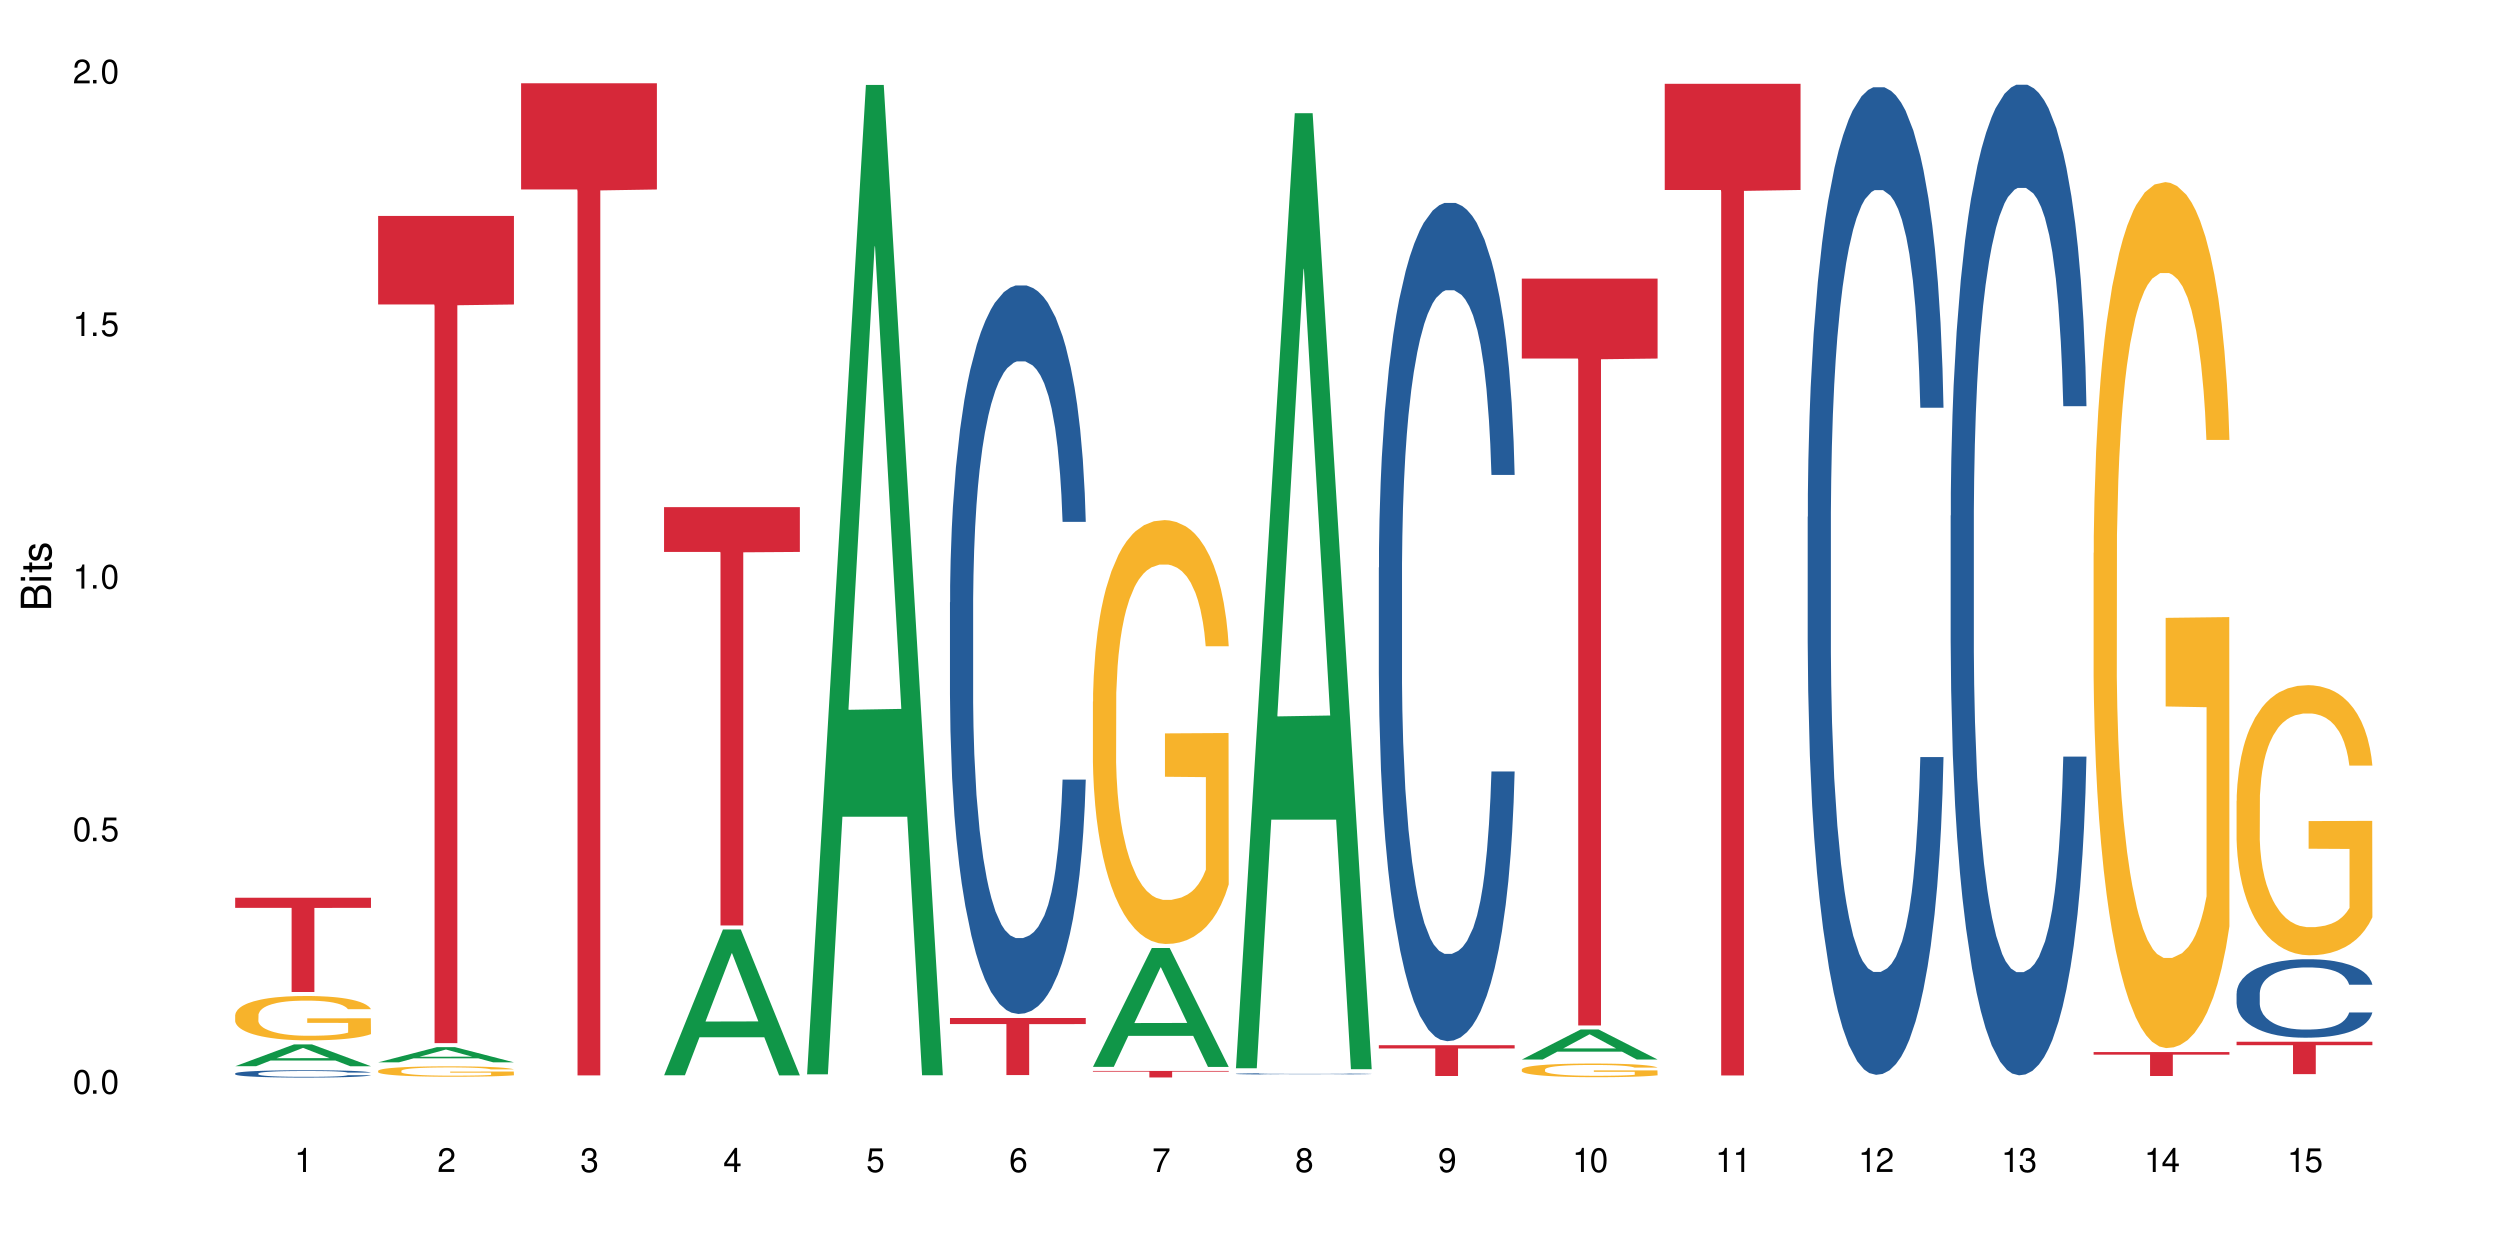 <?xml version="1.0" encoding="UTF-8"?>
<svg xmlns="http://www.w3.org/2000/svg" xmlns:xlink="http://www.w3.org/1999/xlink" width="720" height="360" viewBox="0 0 720 360">
<defs>
<g>
<g id="glyph-0-0">
</g>
<g id="glyph-0-1">
<path d="M 2.641 -6.938 C 2 -6.938 1.422 -6.656 1.078 -6.172 C 0.641 -5.562 0.406 -4.641 0.406 -3.359 C 0.406 -1.016 1.188 0.219 2.641 0.219 C 4.078 0.219 4.859 -1.016 4.859 -3.297 C 4.859 -4.641 4.656 -5.547 4.203 -6.172 C 3.844 -6.656 3.281 -6.938 2.641 -6.938 Z M 2.641 -6.188 C 3.547 -6.188 4 -5.25 4 -3.375 C 4 -1.406 3.562 -0.484 2.625 -0.484 C 1.734 -0.484 1.281 -1.438 1.281 -3.344 C 1.281 -5.25 1.734 -6.188 2.641 -6.188 Z M 2.641 -6.188 "/>
</g>
<g id="glyph-0-2">
<path d="M 1.828 -1 L 0.828 -1 L 0.828 0 L 1.828 0 Z M 1.828 -1 "/>
</g>
<g id="glyph-0-3">
<path d="M 4.562 -6.797 L 1.062 -6.797 L 0.547 -3.094 L 1.328 -3.094 C 1.719 -3.562 2.047 -3.734 2.578 -3.734 C 3.484 -3.734 4.062 -3.109 4.062 -2.094 C 4.062 -1.125 3.484 -0.531 2.578 -0.531 C 1.828 -0.531 1.375 -0.906 1.188 -1.672 L 0.328 -1.672 C 0.453 -1.109 0.547 -0.844 0.75 -0.594 C 1.125 -0.078 1.828 0.219 2.594 0.219 C 3.969 0.219 4.922 -0.781 4.922 -2.219 C 4.922 -3.562 4.031 -4.484 2.719 -4.484 C 2.25 -4.484 1.859 -4.359 1.469 -4.062 L 1.734 -5.969 L 4.562 -5.969 Z M 4.562 -6.797 "/>
</g>
<g id="glyph-0-4">
<path d="M 2.484 -4.938 L 2.484 0 L 3.328 0 L 3.328 -6.938 L 2.766 -6.938 C 2.469 -5.875 2.281 -5.734 0.984 -5.562 L 0.984 -4.938 Z M 2.484 -4.938 "/>
</g>
<g id="glyph-0-5">
<path d="M 4.859 -0.828 L 1.281 -0.828 C 1.359 -1.406 1.672 -1.781 2.5 -2.281 L 3.469 -2.828 C 4.406 -3.344 4.906 -4.062 4.906 -4.906 C 4.906 -5.484 4.672 -6.031 4.266 -6.406 C 3.859 -6.766 3.375 -6.938 2.719 -6.938 C 1.859 -6.938 1.219 -6.625 0.844 -6.031 C 0.609 -5.672 0.5 -5.234 0.484 -4.531 L 1.328 -4.531 C 1.359 -5.016 1.406 -5.281 1.531 -5.516 C 1.75 -5.938 2.188 -6.203 2.703 -6.203 C 3.469 -6.203 4.031 -5.641 4.031 -4.891 C 4.031 -4.344 3.719 -3.859 3.125 -3.516 L 2.234 -3 C 0.812 -2.172 0.406 -1.531 0.328 -0.016 L 4.859 -0.016 Z M 4.859 -0.828 "/>
</g>
<g id="glyph-0-6">
<path d="M 2.125 -3.188 L 2.578 -3.188 C 3.5 -3.188 3.984 -2.766 3.984 -1.922 C 3.984 -1.062 3.469 -0.531 2.594 -0.531 C 1.656 -0.531 1.203 -1 1.156 -2.016 L 0.312 -2.016 C 0.344 -1.453 0.438 -1.094 0.609 -0.781 C 0.953 -0.109 1.625 0.219 2.547 0.219 C 3.953 0.219 4.859 -0.625 4.859 -1.938 C 4.859 -2.828 4.516 -3.297 3.703 -3.594 C 4.344 -3.844 4.656 -4.328 4.656 -5.031 C 4.656 -6.219 3.875 -6.938 2.578 -6.938 C 1.203 -6.938 0.484 -6.172 0.453 -4.703 L 1.297 -4.703 C 1.312 -5.125 1.344 -5.359 1.453 -5.578 C 1.641 -5.969 2.062 -6.203 2.594 -6.203 C 3.344 -6.203 3.797 -5.75 3.797 -5 C 3.797 -4.516 3.609 -4.219 3.25 -4.047 C 3.016 -3.953 2.703 -3.922 2.125 -3.906 Z M 2.125 -3.188 "/>
</g>
<g id="glyph-0-7">
<path d="M 3.141 -1.672 L 3.141 0 L 3.984 0 L 3.984 -1.672 L 4.984 -1.672 L 4.984 -2.438 L 3.984 -2.438 L 3.984 -6.938 L 3.359 -6.938 L 0.266 -2.578 L 0.266 -1.672 Z M 3.141 -2.438 L 1 -2.438 L 3.141 -5.5 Z M 3.141 -2.438 "/>
</g>
<g id="glyph-0-8">
<path d="M 4.781 -5.125 C 4.609 -6.266 3.891 -6.938 2.844 -6.938 C 2.094 -6.938 1.422 -6.578 1.031 -5.953 C 0.594 -5.266 0.406 -4.422 0.406 -3.172 C 0.406 -2 0.578 -1.25 0.984 -0.641 C 1.359 -0.078 1.953 0.219 2.703 0.219 C 3.984 0.219 4.922 -0.75 4.922 -2.094 C 4.922 -3.375 4.062 -4.281 2.844 -4.281 C 2.172 -4.281 1.641 -4.031 1.281 -3.516 C 1.281 -5.234 1.828 -6.188 2.797 -6.188 C 3.391 -6.188 3.797 -5.797 3.938 -5.125 Z M 2.734 -3.531 C 3.547 -3.531 4.062 -2.953 4.062 -2.031 C 4.062 -1.156 3.484 -0.531 2.703 -0.531 C 1.922 -0.531 1.328 -1.188 1.328 -2.078 C 1.328 -2.938 1.906 -3.531 2.734 -3.531 Z M 2.734 -3.531 "/>
</g>
<g id="glyph-0-9">
<path d="M 4.984 -6.797 L 0.438 -6.797 L 0.438 -5.969 L 4.109 -5.969 C 2.5 -3.656 1.828 -2.234 1.328 0 L 2.219 0 C 2.594 -2.172 3.453 -4.047 4.984 -6.094 Z M 4.984 -6.797 "/>
</g>
<g id="glyph-0-10">
<path d="M 3.75 -3.656 C 4.469 -4.094 4.688 -4.438 4.688 -5.078 C 4.688 -6.172 3.844 -6.938 2.641 -6.938 C 1.438 -6.938 0.594 -6.172 0.594 -5.094 C 0.594 -4.438 0.812 -4.094 1.516 -3.656 C 0.734 -3.266 0.359 -2.703 0.359 -1.922 C 0.359 -0.656 1.281 0.219 2.641 0.219 C 3.984 0.219 4.922 -0.656 4.922 -1.922 C 4.922 -2.703 4.531 -3.266 3.75 -3.656 Z M 2.641 -6.188 C 3.359 -6.188 3.812 -5.75 3.812 -5.062 C 3.812 -4.406 3.344 -3.984 2.641 -3.984 C 1.922 -3.984 1.453 -4.406 1.453 -5.078 C 1.453 -5.75 1.922 -6.188 2.641 -6.188 Z M 2.641 -3.266 C 3.484 -3.266 4.062 -2.719 4.062 -1.906 C 4.062 -1.078 3.484 -0.531 2.625 -0.531 C 1.797 -0.531 1.219 -1.094 1.219 -1.906 C 1.219 -2.719 1.781 -3.266 2.641 -3.266 Z M 2.641 -3.266 "/>
</g>
<g id="glyph-0-11">
<path d="M 0.516 -1.578 C 0.672 -0.453 1.406 0.219 2.438 0.219 C 3.188 0.219 3.859 -0.141 4.266 -0.766 C 4.688 -1.453 4.891 -2.297 4.891 -3.547 C 4.891 -4.719 4.703 -5.453 4.312 -6.078 C 3.938 -6.641 3.344 -6.938 2.594 -6.938 C 1.297 -6.938 0.359 -5.969 0.359 -4.625 C 0.359 -3.344 1.234 -2.453 2.453 -2.453 C 3.094 -2.453 3.578 -2.672 4.016 -3.203 C 4 -1.484 3.469 -0.531 2.5 -0.531 C 1.906 -0.531 1.484 -0.906 1.359 -1.578 Z M 2.578 -6.203 C 3.375 -6.203 3.969 -5.531 3.969 -4.641 C 3.969 -3.797 3.391 -3.188 2.547 -3.188 C 1.734 -3.188 1.234 -3.766 1.234 -4.688 C 1.234 -5.562 1.797 -6.203 2.578 -6.203 Z M 2.578 -6.203 "/>
</g>
<g id="glyph-1-0">
</g>
<g id="glyph-1-1">
<path d="M 0 -0.953 L 0 -4.891 C 0 -5.719 -0.234 -6.344 -0.734 -6.797 C -1.188 -7.234 -1.812 -7.469 -2.5 -7.469 C -3.547 -7.469 -4.188 -7 -4.625 -5.875 C -4.984 -6.688 -5.625 -7.094 -6.531 -7.094 C -7.172 -7.094 -7.734 -6.859 -8.141 -6.391 C -8.562 -5.922 -8.75 -5.344 -8.75 -4.5 L -8.75 -0.953 Z M -4.984 -2.062 L -7.766 -2.062 L -7.766 -4.219 C -7.766 -4.844 -7.688 -5.203 -7.453 -5.5 C -7.219 -5.812 -6.859 -5.969 -6.375 -5.969 C -5.891 -5.969 -5.531 -5.812 -5.297 -5.5 C -5.062 -5.203 -4.984 -4.844 -4.984 -4.219 Z M -0.984 -2.062 L -4 -2.062 L -4 -4.781 C -4 -5.766 -3.438 -6.359 -2.484 -6.359 C -1.547 -6.359 -0.984 -5.766 -0.984 -4.781 Z M -0.984 -2.062 "/>
</g>
<g id="glyph-1-2">
<path d="M -6.281 -1.797 L -6.281 -0.797 L 0 -0.797 L 0 -1.797 Z M -8.75 -1.797 L -8.75 -0.797 L -7.484 -0.797 L -7.484 -1.797 Z M -8.75 -1.797 "/>
</g>
<g id="glyph-1-3">
<path d="M -6.281 -3.047 L -6.281 -2.016 L -8.016 -2.016 L -8.016 -1.016 L -6.281 -1.016 L -6.281 -0.172 L -5.469 -0.172 L -5.469 -1.016 L -0.719 -1.016 C -0.078 -1.016 0.281 -1.453 0.281 -2.234 C 0.281 -2.5 0.25 -2.719 0.188 -3.047 L -0.641 -3.047 C -0.609 -2.906 -0.594 -2.766 -0.594 -2.562 C -0.594 -2.141 -0.719 -2.016 -1.156 -2.016 L -5.469 -2.016 L -5.469 -3.047 Z M -6.281 -3.047 "/>
</g>
<g id="glyph-1-4">
<path d="M -4.531 -5.25 C -5.766 -5.25 -6.469 -4.422 -6.469 -2.969 C -6.469 -1.516 -5.719 -0.562 -4.547 -0.562 C -3.562 -0.562 -3.094 -1.062 -2.734 -2.562 L -2.516 -3.484 C -2.344 -4.188 -2.094 -4.469 -1.641 -4.469 C -1.047 -4.469 -0.641 -3.875 -0.641 -3 C -0.641 -2.453 -0.797 -2 -1.062 -1.75 C -1.25 -1.594 -1.422 -1.531 -1.875 -1.469 L -1.875 -0.406 C -0.422 -0.453 0.281 -1.266 0.281 -2.922 C 0.281 -4.5 -0.5 -5.516 -1.719 -5.516 C -2.656 -5.516 -3.172 -4.984 -3.469 -3.734 L -3.703 -2.766 C -3.891 -1.953 -4.156 -1.609 -4.594 -1.609 C -5.188 -1.609 -5.547 -2.125 -5.547 -2.938 C -5.547 -3.75 -5.203 -4.172 -4.531 -4.203 Z M -4.531 -5.25 "/>
</g>
</g>
</defs>
<rect x="-72" y="-36" width="864" height="432" fill="rgb(100%, 100%, 100%)" fill-opacity="1"/>
<path fill-rule="nonzero" fill="rgb(6.275%, 58.824%, 28.235%)" fill-opacity="1" d="M 67.73 307.07 L 67.773 307.066 L 84.695 300.781 L 89.836 300.781 L 106.844 307.078 L 100.867 307.078 L 96.605 305.434 L 77.926 305.434 L 73.75 307.07 L 67.73 307.07 L 79.723 304.754 L 94.895 304.75 L 87.328 301.812 L 87.246 301.805 L 87.16 301.824 L 79.684 304.75 L 79.723 304.754 Z M 67.73 307.07 "/>
<path fill-rule="nonzero" fill="rgb(14.51%, 36.078%, 60%)" fill-opacity="1" d="M 67.73 309.148 L 67.777 309.148 L 67.777 309.102 L 67.922 309.027 L 68.254 308.934 L 68.59 308.871 L 69.449 308.758 L 70.641 308.645 L 71.879 308.559 L 72.785 308.512 L 73.598 308.473 L 75.457 308.398 L 76.652 308.363 L 77.938 308.328 L 79.512 308.297 L 80.656 308.277 L 83.234 308.246 L 85.141 308.234 L 86.621 308.227 L 89.816 308.227 L 91.723 308.234 L 93.105 308.246 L 94.633 308.262 L 95.922 308.277 L 98.164 308.32 L 100.168 308.375 L 101.074 308.406 L 102.504 308.465 L 103.602 308.523 L 104.363 308.574 L 105.223 308.645 L 105.984 308.734 L 106.559 308.832 L 106.844 308.914 L 100.168 308.914 L 99.832 308.836 L 99.449 308.777 L 98.734 308.699 L 98.02 308.641 L 97.02 308.586 L 96.113 308.547 L 94.871 308.512 L 93.773 308.488 L 92.629 308.473 L 91.531 308.461 L 89.434 308.449 L 87 308.449 L 86.094 308.453 L 84.234 308.469 L 83.234 308.48 L 81.801 308.508 L 80.801 308.531 L 79.609 308.57 L 78.797 308.605 L 77.797 308.656 L 77.078 308.699 L 76.27 308.762 L 75.793 308.812 L 75.363 308.867 L 74.98 308.93 L 74.695 308.996 L 74.504 309.07 L 74.41 309.141 L 74.41 309.441 L 74.504 309.508 L 74.742 309.59 L 75.363 309.707 L 76.27 309.812 L 77.32 309.895 L 78.32 309.949 L 78.891 309.977 L 79.656 310.008 L 80.848 310.047 L 82.566 310.086 L 83.566 310.102 L 85.094 310.117 L 86.668 310.125 L 88.766 310.125 L 90.625 310.117 L 91.867 310.109 L 93.156 310.094 L 94.918 310.059 L 96.016 310.027 L 96.969 309.992 L 97.688 309.953 L 98.164 309.926 L 98.879 309.863 L 99.449 309.797 L 99.879 309.73 L 100.168 309.664 L 106.844 309.664 L 106.559 309.742 L 106.129 309.816 L 105.699 309.875 L 105.031 309.941 L 104.27 310 L 103.172 310.07 L 102.266 310.113 L 101.074 310.164 L 99.977 310.199 L 98.781 310.23 L 97.02 310.27 L 95.875 310.289 L 94.633 310.309 L 93.156 310.324 L 91.293 310.336 L 89.289 310.344 L 87.43 310.348 L 85.426 310.344 L 83.949 310.336 L 81.992 310.316 L 79.559 310.281 L 77.797 310.246 L 76.414 310.207 L 75.219 310.172 L 73.883 310.117 L 72.168 310.031 L 71.117 309.965 L 70.402 309.914 L 69.59 309.836 L 69.02 309.77 L 68.352 309.66 L 67.875 309.523 L 67.73 309.418 Z M 67.73 309.148 "/>
<path fill-rule="nonzero" fill="rgb(96.863%, 70.196%, 16.863%)" fill-opacity="1" d="M 67.73 292.32 L 67.777 292.309 L 67.777 292.074 L 67.969 291.551 L 68.445 290.824 L 69.066 290.23 L 69.734 289.762 L 70.164 289.52 L 70.879 289.168 L 71.5 288.91 L 73.074 288.383 L 75.078 287.895 L 76.172 287.684 L 77.414 287.484 L 79.18 287.262 L 79.988 287.184 L 82.469 286.996 L 85.285 286.879 L 88.383 286.844 L 89.816 286.855 L 91.77 286.902 L 94.441 287.031 L 95.969 287.148 L 97.16 287.262 L 98.402 287.414 L 99.926 287.648 L 101.359 287.93 L 102.504 288.211 L 103.648 288.559 L 104.602 288.934 L 105.414 289.344 L 106.129 289.832 L 106.559 290.242 L 106.844 290.652 L 100.215 290.652 L 99.832 290.242 L 99.402 289.926 L 98.688 289.539 L 97.973 289.262 L 97.258 289.039 L 95.922 288.734 L 94.777 288.547 L 93.344 288.383 L 91.961 288.281 L 90.387 288.211 L 89.434 288.188 L 86.906 288.188 L 84.617 288.27 L 83.281 288.359 L 82.328 288.453 L 80.992 288.629 L 80.18 288.77 L 79.703 288.863 L 78.273 289.227 L 77.32 289.551 L 76.793 289.773 L 76.125 290.125 L 75.648 290.441 L 75.125 290.906 L 74.84 291.258 L 74.457 292.051 L 74.41 294.156 L 74.551 294.598 L 74.84 295.078 L 75.219 295.496 L 75.793 295.941 L 76.363 296.281 L 77.367 296.734 L 78.227 297.039 L 78.891 297.238 L 80.18 297.555 L 80.703 297.66 L 81.945 297.867 L 83.234 298.031 L 84.809 298.172 L 86 298.242 L 87.906 298.301 L 90.34 298.301 L 93.203 298.23 L 95.016 298.137 L 96.254 298.043 L 97.066 297.961 L 98.066 297.832 L 98.781 297.715 L 99.449 297.59 L 100.262 297.391 L 100.262 294.598 L 88.48 294.586 L 88.48 293.277 L 106.797 293.266 L 106.844 297.832 L 105.844 298.148 L 104.602 298.453 L 103.41 298.688 L 102.168 298.883 L 100.406 299.105 L 98.973 299.246 L 96.781 299.41 L 94.777 299.516 L 92.676 299.586 L 90.816 299.621 L 88.621 299.633 L 86.668 299.609 L 84.57 299.539 L 82.898 299.445 L 81.371 299.328 L 79.848 299.176 L 77.938 298.93 L 76.699 298.734 L 75.41 298.488 L 74.121 298.195 L 72.977 297.879 L 72.215 297.637 L 71.453 297.355 L 70.641 297.004 L 69.879 296.605 L 69.305 296.246 L 68.781 295.836 L 68.398 295.449 L 68.016 294.926 L 67.828 294.504 L 67.73 294.145 Z M 67.73 292.32 "/>
<path fill-rule="nonzero" fill="rgb(83.922%, 15.686%, 22.353%)" fill-opacity="1" d="M 67.73 258.555 L 106.844 258.555 L 106.844 261.457 L 90.543 261.484 L 90.543 285.691 L 83.984 285.691 L 83.984 261.512 L 83.891 261.457 L 67.73 261.457 Z M 67.73 258.555 "/>
<path fill-rule="nonzero" fill="rgb(6.275%, 58.824%, 28.235%)" fill-opacity="1" d="M 108.902 305.949 L 108.945 305.945 L 125.867 301.566 L 131.008 301.566 L 148.016 305.953 L 142.039 305.953 L 137.777 304.809 L 119.098 304.809 L 114.922 305.949 L 108.902 305.949 L 120.895 304.332 L 136.062 304.328 L 128.5 302.281 L 128.418 302.277 L 128.332 302.289 L 120.855 304.328 L 120.895 304.332 Z M 108.902 305.949 "/>
<path fill-rule="nonzero" fill="rgb(96.863%, 70.196%, 16.863%)" fill-opacity="1" d="M 108.902 308.391 L 108.949 308.387 L 108.949 308.332 L 109.141 308.207 L 109.617 308.039 L 110.238 307.898 L 110.906 307.789 L 111.336 307.73 L 112.051 307.648 L 112.672 307.59 L 114.246 307.465 L 116.25 307.348 L 117.344 307.301 L 118.586 307.254 L 120.352 307.203 L 121.16 307.184 L 123.641 307.137 L 126.457 307.109 L 129.555 307.102 L 130.988 307.105 L 132.941 307.117 L 135.613 307.148 L 137.141 307.176 L 138.332 307.203 L 139.574 307.238 L 141.098 307.293 L 142.531 307.359 L 143.676 307.422 L 144.82 307.504 L 145.773 307.594 L 146.586 307.691 L 147.301 307.805 L 147.73 307.902 L 148.016 307.996 L 141.387 307.996 L 141.004 307.902 L 140.574 307.828 L 139.859 307.734 L 139.145 307.672 L 138.43 307.617 L 137.094 307.547 L 135.949 307.504 L 134.516 307.465 L 133.133 307.441 L 131.559 307.422 L 130.605 307.418 L 128.078 307.418 L 125.789 307.438 L 124.453 307.461 L 123.5 307.48 L 122.164 307.523 L 121.352 307.555 L 120.875 307.578 L 119.445 307.664 L 118.488 307.738 L 117.965 307.793 L 117.297 307.875 L 116.82 307.949 L 116.297 308.059 L 116.008 308.141 L 115.629 308.324 L 115.582 308.82 L 115.723 308.926 L 116.008 309.035 L 116.391 309.137 L 116.965 309.238 L 117.535 309.32 L 118.539 309.426 L 119.395 309.496 L 120.062 309.543 L 121.352 309.617 L 121.875 309.645 L 123.117 309.691 L 124.406 309.73 L 125.98 309.762 L 127.172 309.781 L 129.078 309.793 L 131.512 309.793 L 134.375 309.777 L 136.188 309.754 L 137.426 309.734 L 138.238 309.715 L 139.238 309.684 L 139.953 309.656 L 140.621 309.625 L 141.434 309.578 L 141.434 308.926 L 129.652 308.922 L 129.652 308.613 L 147.969 308.609 L 148.016 309.684 L 147.016 309.758 L 145.773 309.828 L 144.582 309.883 L 143.34 309.93 L 141.578 309.984 L 140.145 310.016 L 137.949 310.055 L 135.949 310.078 L 133.848 310.094 L 131.988 310.102 L 129.793 310.105 L 127.84 310.102 L 125.742 310.086 L 124.07 310.062 L 122.543 310.035 L 121.02 310 L 119.109 309.941 L 117.871 309.895 L 116.582 309.836 L 115.293 309.77 L 114.148 309.695 L 113.387 309.637 L 112.625 309.57 L 111.812 309.488 L 111.051 309.395 L 110.477 309.312 L 109.953 309.215 L 109.57 309.125 L 109.188 309 L 108.996 308.902 L 108.902 308.816 Z M 108.902 308.391 "/>
<path fill-rule="nonzero" fill="rgb(83.922%, 15.686%, 22.353%)" fill-opacity="1" d="M 108.902 62.191 L 148.016 62.191 L 148.016 87.691 L 131.715 87.914 L 131.715 300.414 L 125.156 300.414 L 125.156 88.141 L 125.062 87.691 L 108.902 87.691 Z M 108.902 62.191 "/>
<path fill-rule="nonzero" fill="rgb(83.922%, 15.686%, 22.353%)" fill-opacity="1" d="M 150.074 23.984 L 189.188 23.984 L 189.188 54.57 L 172.887 54.84 L 172.887 309.715 L 166.328 309.715 L 166.328 55.105 L 166.234 54.57 L 150.074 54.57 Z M 150.074 23.984 "/>
<path fill-rule="nonzero" fill="rgb(6.275%, 58.824%, 28.235%)" fill-opacity="1" d="M 191.246 309.672 L 191.289 309.633 L 208.211 267.688 L 213.352 267.688 L 230.359 309.711 L 224.383 309.711 L 220.121 298.742 L 201.441 298.742 L 197.262 309.672 L 191.246 309.672 L 203.238 294.203 L 218.406 294.164 L 210.844 274.555 L 210.762 274.512 L 210.676 274.633 L 203.195 294.164 L 203.238 294.203 Z M 191.246 309.672 "/>
<path fill-rule="nonzero" fill="rgb(83.922%, 15.686%, 22.353%)" fill-opacity="1" d="M 191.246 146.055 L 230.359 146.055 L 230.359 158.953 L 214.059 159.066 L 214.059 266.535 L 207.5 266.535 L 207.5 159.176 L 207.402 158.953 L 191.246 158.953 Z M 191.246 146.055 "/>
<path fill-rule="nonzero" fill="rgb(6.275%, 58.824%, 28.235%)" fill-opacity="1" d="M 232.418 309.41 L 232.461 309.141 L 249.383 24.461 L 254.523 24.461 L 271.531 309.676 L 265.555 309.676 L 261.293 235.227 L 242.613 235.227 L 238.434 309.41 L 232.418 309.41 L 244.41 204.426 L 259.578 204.16 L 252.016 71.059 L 251.934 70.793 L 251.848 71.594 L 244.367 204.16 L 244.41 204.426 Z M 232.418 309.41 "/>
<path fill-rule="nonzero" fill="rgb(14.51%, 36.078%, 60%)" fill-opacity="1" d="M 273.59 173.508 L 273.637 173.316 L 273.637 168.711 L 273.781 161.426 L 274.113 152.219 L 274.449 145.891 L 275.305 134.574 L 276.5 123.641 L 277.738 115.203 L 278.645 110.219 L 279.457 106.383 L 281.316 99.285 L 282.508 95.641 L 283.797 92.383 L 285.371 89.121 L 286.516 87.203 L 289.09 84.137 L 291 82.793 L 292.477 82.219 L 295.672 82.219 L 297.582 82.984 L 298.965 83.941 L 300.492 85.477 L 301.777 87.203 L 304.02 91.422 L 306.023 96.793 L 306.93 99.859 L 308.363 105.805 L 309.457 111.559 L 310.223 116.547 L 311.082 123.641 L 311.844 132.273 L 312.414 142.055 L 312.703 150.301 L 306.023 150.301 L 305.691 142.629 L 305.309 136.684 L 304.594 128.82 L 303.879 123.258 L 302.875 117.695 L 301.969 114.055 L 300.73 110.41 L 299.633 108.109 L 298.488 106.383 L 297.391 105.23 L 295.293 104.082 L 292.859 104.082 L 291.953 104.465 L 290.094 106 L 289.09 107.34 L 287.66 110.027 L 286.66 112.52 L 285.465 116.355 L 284.656 119.613 L 283.652 124.602 L 282.938 129.012 L 282.129 135.34 L 281.648 140.137 L 281.223 145.504 L 280.84 151.836 L 280.555 158.547 L 280.363 165.645 L 280.266 172.547 L 280.266 202.273 L 280.363 209.18 L 280.602 217.234 L 281.223 228.934 L 282.129 239.098 L 283.176 247.152 L 284.18 252.906 L 284.75 255.59 L 285.516 258.66 L 286.707 262.496 L 288.422 266.328 L 289.426 267.863 L 290.953 269.398 L 292.527 270.164 L 294.625 270.164 L 296.484 269.398 L 297.727 268.441 L 299.012 266.906 L 300.777 263.645 L 301.875 260.578 L 302.828 256.934 L 303.543 253.289 L 304.02 250.219 L 304.738 244.273 L 305.309 237.754 L 305.738 231.043 L 306.023 224.52 L 312.703 224.52 L 312.414 232.191 L 311.988 239.672 L 311.559 245.234 L 310.891 251.945 L 310.125 257.891 L 309.027 264.605 L 308.121 269.016 L 306.93 273.809 L 305.832 277.453 L 304.641 280.715 L 302.875 284.551 L 301.73 286.469 L 300.492 288.191 L 299.012 289.727 L 297.152 291.07 L 295.148 291.836 L 293.289 292.027 L 291.285 291.645 L 289.805 290.879 L 287.852 289.152 L 285.418 285.699 L 283.652 282.055 L 282.27 278.414 L 281.078 274.578 L 279.742 269.398 L 278.023 260.961 L 276.977 254.438 L 276.262 249.07 L 275.449 241.59 L 274.875 234.879 L 274.211 224.137 L 273.73 210.52 L 273.59 199.973 Z M 273.59 173.508 "/>
<path fill-rule="nonzero" fill="rgb(83.922%, 15.686%, 22.353%)" fill-opacity="1" d="M 273.59 293.18 L 312.703 293.18 L 312.703 294.938 L 296.402 294.953 L 296.402 309.621 L 289.844 309.621 L 289.844 294.969 L 289.746 294.938 L 273.59 294.938 Z M 273.59 293.18 "/>
<path fill-rule="nonzero" fill="rgb(6.275%, 58.824%, 28.235%)" fill-opacity="1" d="M 314.762 307.25 L 314.801 307.215 L 331.727 273.02 L 336.867 273.02 L 353.875 307.281 L 347.898 307.281 L 343.637 298.336 L 324.957 298.336 L 320.777 307.25 L 314.762 307.25 L 326.754 294.637 L 341.922 294.605 L 334.359 278.617 L 334.273 278.586 L 334.191 278.68 L 326.711 294.605 L 326.754 294.637 Z M 314.762 307.25 "/>
<path fill-rule="nonzero" fill="rgb(96.863%, 70.196%, 16.863%)" fill-opacity="1" d="M 314.762 202.074 L 314.809 201.965 L 314.809 199.734 L 315 194.715 L 315.477 187.805 L 316.098 182.117 L 316.766 177.66 L 317.191 175.316 L 317.91 171.973 L 318.527 169.52 L 320.102 164.504 L 322.105 159.82 L 323.203 157.812 L 324.445 155.918 L 326.207 153.801 L 327.02 153.02 L 329.5 151.234 L 332.312 150.121 L 335.414 149.785 L 336.844 149.898 L 338.801 150.344 L 341.473 151.57 L 343 152.684 L 344.191 153.801 L 345.43 155.25 L 346.957 157.48 L 348.387 160.156 L 349.531 162.832 L 350.68 166.176 L 351.633 169.742 L 352.441 173.645 L 353.16 178.328 L 353.586 182.23 L 353.875 186.133 L 347.242 186.133 L 346.863 182.23 L 346.434 179.219 L 345.719 175.539 L 345 172.863 L 344.285 170.746 L 342.949 167.848 L 341.805 166.062 L 340.375 164.504 L 338.992 163.5 L 337.418 162.832 L 336.465 162.605 L 333.938 162.605 L 331.645 163.387 L 330.309 164.281 L 329.355 165.172 L 328.02 166.844 L 327.211 168.184 L 326.734 169.074 L 325.301 172.531 L 324.348 175.652 L 323.824 177.77 L 323.156 181.113 L 322.68 184.125 L 322.152 188.586 L 321.867 191.93 L 321.484 199.512 L 321.438 219.578 L 321.582 223.816 L 321.867 228.387 L 322.25 232.402 L 322.82 236.637 L 323.395 239.871 L 324.395 244.219 L 325.254 247.117 L 325.922 249.012 L 327.211 252.023 L 327.734 253.027 L 328.977 255.035 L 330.262 256.594 L 331.836 257.934 L 333.031 258.602 L 334.938 259.16 L 337.371 259.16 L 340.23 258.488 L 342.043 257.598 L 343.285 256.707 L 344.094 255.926 L 345.098 254.699 L 345.812 253.582 L 346.48 252.359 L 347.293 250.461 L 347.293 223.816 L 335.508 223.703 L 335.508 211.219 L 353.824 211.105 L 353.875 254.699 L 352.871 257.711 L 351.633 260.609 L 350.438 262.836 L 349.199 264.734 L 347.434 266.852 L 346.004 268.188 L 343.809 269.75 L 341.805 270.754 L 339.707 271.422 L 337.848 271.758 L 335.652 271.867 L 333.695 271.645 L 331.598 270.977 L 329.93 270.086 L 328.402 268.969 L 326.875 267.52 L 324.969 265.18 L 323.727 263.285 L 322.441 260.941 L 321.152 258.156 L 320.008 255.145 L 319.246 252.805 L 318.48 250.129 L 317.672 246.781 L 316.906 242.992 L 316.336 239.535 L 315.809 235.633 L 315.43 231.953 L 315.047 226.938 L 314.855 222.926 L 314.762 219.469 Z M 314.762 202.074 "/>
<path fill-rule="nonzero" fill="rgb(83.922%, 15.686%, 22.353%)" fill-opacity="1" d="M 314.762 308.43 L 353.875 308.43 L 353.875 308.633 L 337.574 308.633 L 337.574 310.316 L 331.016 310.316 L 331.016 308.637 L 330.918 308.633 L 314.762 308.633 Z M 314.762 308.43 "/>
<path fill-rule="nonzero" fill="rgb(6.275%, 58.824%, 28.235%)" fill-opacity="1" d="M 355.934 307.664 L 355.973 307.406 L 372.898 32.594 L 378.039 32.594 L 395.047 307.926 L 389.07 307.926 L 384.809 236.055 L 366.129 236.055 L 361.949 307.664 L 355.934 307.664 L 367.926 206.324 L 383.094 206.066 L 375.531 77.578 L 375.445 77.32 L 375.363 78.098 L 367.883 206.066 L 367.926 206.324 Z M 355.934 307.664 "/>
<path fill-rule="nonzero" fill="rgb(14.51%, 36.078%, 60%)" fill-opacity="1" d="M 355.934 309.25 L 355.98 309.25 L 355.98 309.242 L 356.125 309.227 L 356.457 309.207 L 356.789 309.195 L 357.648 309.176 L 358.844 309.152 L 360.082 309.137 L 360.988 309.129 L 361.801 309.121 L 363.66 309.105 L 364.852 309.102 L 366.141 309.094 L 367.715 309.086 L 368.859 309.086 L 371.434 309.078 L 373.344 309.074 L 379.926 309.074 L 381.309 309.078 L 382.836 309.082 L 384.121 309.086 L 386.363 309.094 L 388.367 309.102 L 389.273 309.109 L 390.703 309.121 L 391.801 309.129 L 392.566 309.141 L 393.422 309.152 L 394.188 309.172 L 394.758 309.188 L 395.047 309.207 L 388.367 309.207 L 388.035 309.191 L 387.652 309.18 L 386.938 309.164 L 386.223 309.152 L 385.219 309.145 L 384.312 309.137 L 383.074 309.129 L 381.977 309.125 L 380.832 309.121 L 379.734 309.117 L 374.297 309.117 L 372.438 309.121 L 371.434 309.121 L 370.004 309.129 L 369 309.133 L 367.809 309.141 L 367 309.145 L 365.996 309.156 L 365.281 309.164 L 364.469 309.176 L 363.992 309.188 L 363.562 309.195 L 363.184 309.207 L 362.895 309.223 L 362.707 309.234 L 362.609 309.246 L 362.609 309.305 L 362.707 309.316 L 362.945 309.332 L 363.562 309.355 L 364.469 309.375 L 365.52 309.391 L 366.52 309.402 L 367.094 309.406 L 367.855 309.414 L 369.051 309.422 L 370.766 309.43 L 371.77 309.43 L 373.293 309.434 L 380.066 309.434 L 381.355 309.43 L 383.121 309.422 L 384.219 309.418 L 385.172 309.41 L 385.887 309.402 L 386.363 309.398 L 387.078 309.387 L 387.652 309.375 L 388.082 309.359 L 388.367 309.348 L 395.047 309.348 L 394.758 309.363 L 394.328 309.375 L 393.902 309.387 L 393.234 309.402 L 392.469 309.41 L 391.371 309.426 L 390.465 309.434 L 389.273 309.441 L 388.176 309.449 L 386.984 309.457 L 385.219 309.465 L 384.074 309.465 L 382.836 309.469 L 381.355 309.473 L 379.496 309.477 L 372.148 309.477 L 370.195 309.473 L 367.762 309.465 L 365.996 309.457 L 364.613 309.453 L 363.422 309.445 L 362.086 309.434 L 360.367 309.418 L 359.32 309.406 L 358.602 309.395 L 357.793 309.379 L 357.219 309.367 L 356.551 309.348 L 356.074 309.32 L 355.934 309.301 Z M 355.934 309.25 "/>
<path fill-rule="nonzero" fill="rgb(14.51%, 36.078%, 60%)" fill-opacity="1" d="M 397.105 163.484 L 397.152 163.262 L 397.152 157.965 L 397.293 149.582 L 397.629 138.988 L 397.961 131.703 L 398.82 118.684 L 400.012 106.105 L 401.254 96.395 L 402.16 90.656 L 402.973 86.242 L 404.832 78.078 L 406.023 73.883 L 407.312 70.133 L 408.887 66.383 L 410.031 64.176 L 412.605 60.645 L 414.516 59.098 L 415.992 58.438 L 419.188 58.438 L 421.098 59.32 L 422.48 60.422 L 424.008 62.188 L 425.293 64.176 L 427.535 69.031 L 429.539 75.207 L 430.445 78.738 L 431.875 85.582 L 432.973 92.203 L 433.738 97.941 L 434.594 106.105 L 435.359 116.035 L 435.93 127.289 L 436.219 136.781 L 429.539 136.781 L 429.207 127.953 L 428.824 121.113 L 428.109 112.062 L 427.395 105.664 L 426.391 99.262 L 425.484 95.07 L 424.246 90.879 L 423.148 88.23 L 422.004 86.242 L 420.906 84.918 L 418.809 83.594 L 416.375 83.594 L 415.469 84.035 L 413.609 85.801 L 412.605 87.348 L 411.176 90.438 L 410.172 93.305 L 408.98 97.719 L 408.172 101.469 L 407.168 107.207 L 406.453 112.285 L 405.641 119.566 L 405.164 125.082 L 404.734 131.262 L 404.355 138.547 L 404.066 146.27 L 403.879 154.434 L 403.781 162.379 L 403.781 196.586 L 403.879 204.531 L 404.117 213.801 L 404.734 227.262 L 405.641 238.957 L 406.691 248.227 L 407.691 254.848 L 408.266 257.938 L 409.027 261.469 L 410.223 265.883 L 411.938 270.297 L 412.941 272.062 L 414.465 273.828 L 416.039 274.711 L 418.141 274.711 L 420 273.828 L 421.238 272.723 L 422.527 270.957 L 424.293 267.207 L 425.391 263.676 L 426.344 259.48 L 427.059 255.289 L 427.535 251.758 L 428.25 244.918 L 428.824 237.414 L 429.254 229.688 L 429.539 222.188 L 436.219 222.188 L 435.93 231.012 L 435.5 239.621 L 435.07 246.02 L 434.406 253.746 L 433.641 260.586 L 432.543 268.309 L 431.637 273.387 L 430.445 278.902 L 429.348 283.094 L 428.156 286.848 L 426.391 291.262 L 425.246 293.469 L 424.008 295.453 L 422.527 297.219 L 420.668 298.766 L 418.664 299.648 L 416.805 299.867 L 414.801 299.426 L 413.32 298.543 L 411.367 296.559 L 408.934 292.586 L 407.168 288.391 L 405.785 284.199 L 404.594 279.785 L 403.258 273.828 L 401.539 264.117 L 400.492 256.613 L 399.773 250.434 L 398.965 241.828 L 398.391 234.102 L 397.723 221.746 L 397.246 206.074 L 397.105 193.938 Z M 397.105 163.484 "/>
<path fill-rule="nonzero" fill="rgb(83.922%, 15.686%, 22.353%)" fill-opacity="1" d="M 397.105 301.02 L 436.219 301.02 L 436.219 301.965 L 419.914 301.977 L 419.914 309.883 L 413.359 309.883 L 413.359 301.984 L 413.262 301.965 L 397.105 301.965 Z M 397.105 301.02 "/>
<path fill-rule="nonzero" fill="rgb(6.275%, 58.824%, 28.235%)" fill-opacity="1" d="M 438.277 305.141 L 438.316 305.133 L 455.242 296.48 L 460.383 296.48 L 477.387 305.148 L 471.414 305.148 L 467.152 302.887 L 448.473 302.887 L 444.293 305.141 L 438.277 305.141 L 450.27 301.949 L 465.438 301.941 L 457.875 297.895 L 457.789 297.887 L 457.707 297.914 L 450.227 301.941 L 450.27 301.949 Z M 438.277 305.141 "/>
<path fill-rule="nonzero" fill="rgb(96.863%, 70.196%, 16.863%)" fill-opacity="1" d="M 438.277 307.984 L 438.324 307.98 L 438.324 307.91 L 438.516 307.75 L 438.992 307.523 L 439.609 307.34 L 440.277 307.199 L 440.707 307.121 L 441.422 307.016 L 442.043 306.934 L 443.617 306.773 L 445.621 306.621 L 446.719 306.559 L 447.957 306.496 L 449.723 306.426 L 450.535 306.402 L 453.016 306.344 L 455.828 306.309 L 458.93 306.297 L 460.359 306.301 L 462.316 306.316 L 464.988 306.355 L 466.512 306.391 L 467.707 306.426 L 468.945 306.473 L 470.473 306.547 L 471.902 306.633 L 473.047 306.719 L 474.191 306.828 L 475.148 306.941 L 475.957 307.066 L 476.672 307.219 L 477.102 307.344 L 477.387 307.473 L 470.758 307.473 L 470.375 307.344 L 469.949 307.246 L 469.23 307.129 L 468.516 307.043 L 467.801 306.973 L 466.465 306.883 L 465.32 306.824 L 463.891 306.773 L 462.508 306.742 L 460.934 306.719 L 459.977 306.711 L 457.449 306.711 L 455.16 306.738 L 453.824 306.766 L 452.871 306.793 L 451.535 306.848 L 450.727 306.891 L 450.246 306.922 L 448.816 307.031 L 447.863 307.133 L 447.34 307.203 L 446.672 307.309 L 446.195 307.406 L 445.668 307.551 L 445.383 307.656 L 445 307.902 L 444.953 308.551 L 445.098 308.688 L 445.383 308.836 L 445.766 308.965 L 446.336 309.102 L 446.91 309.207 L 447.91 309.344 L 448.77 309.438 L 449.438 309.5 L 450.727 309.598 L 451.25 309.629 L 452.488 309.695 L 453.777 309.746 L 455.352 309.789 L 456.543 309.809 L 458.453 309.828 L 460.883 309.828 L 463.746 309.805 L 465.559 309.777 L 466.801 309.75 L 467.609 309.723 L 468.613 309.684 L 469.328 309.648 L 469.996 309.609 L 470.805 309.547 L 470.805 308.688 L 459.023 308.684 L 459.023 308.281 L 477.34 308.277 L 477.387 309.684 L 476.387 309.781 L 475.148 309.875 L 473.953 309.945 L 472.715 310.008 L 470.949 310.074 L 469.52 310.117 L 467.324 310.168 L 465.32 310.203 L 463.223 310.223 L 461.363 310.234 L 459.168 310.238 L 457.211 310.23 L 455.113 310.211 L 453.445 310.18 L 451.918 310.145 L 450.391 310.098 L 448.484 310.023 L 447.242 309.961 L 445.953 309.887 L 444.668 309.797 L 443.523 309.699 L 442.758 309.621 L 441.996 309.535 L 441.184 309.43 L 440.422 309.305 L 439.848 309.195 L 439.324 309.07 L 438.941 308.949 L 438.562 308.789 L 438.371 308.66 L 438.277 308.547 Z M 438.277 307.984 "/>
<path fill-rule="nonzero" fill="rgb(83.922%, 15.686%, 22.353%)" fill-opacity="1" d="M 438.277 80.238 L 477.387 80.238 L 477.387 103.262 L 461.086 103.465 L 461.086 295.332 L 454.527 295.332 L 454.527 103.668 L 454.434 103.262 L 438.277 103.262 Z M 438.277 80.238 "/>
<path fill-rule="nonzero" fill="rgb(83.922%, 15.686%, 22.353%)" fill-opacity="1" d="M 479.445 24.137 L 518.559 24.137 L 518.559 54.711 L 502.258 54.977 L 502.258 309.742 L 495.699 309.742 L 495.699 55.246 L 495.605 54.711 L 479.445 54.711 Z M 479.445 24.137 "/>
<path fill-rule="nonzero" fill="rgb(14.51%, 36.078%, 60%)" fill-opacity="1" d="M 520.617 148.883 L 520.668 148.621 L 520.668 142.383 L 520.809 132.504 L 521.145 120.023 L 521.477 111.445 L 522.336 96.105 L 523.527 81.285 L 524.77 69.848 L 525.676 63.086 L 526.484 57.887 L 528.348 48.266 L 529.539 43.328 L 530.828 38.906 L 532.398 34.488 L 533.547 31.887 L 536.121 27.727 L 538.027 25.906 L 539.508 25.129 L 542.703 25.129 L 544.609 26.168 L 545.996 27.469 L 547.52 29.547 L 548.809 31.887 L 551.051 37.609 L 553.055 44.887 L 553.961 49.047 L 555.391 57.105 L 556.488 64.906 L 557.25 71.664 L 558.109 81.285 L 558.875 92.984 L 559.445 106.242 L 559.73 117.422 L 553.055 117.422 L 552.719 107.023 L 552.34 98.965 L 551.621 88.305 L 550.906 80.766 L 549.906 73.227 L 549 68.285 L 547.758 63.348 L 546.664 60.227 L 545.516 57.887 L 544.422 56.328 L 542.32 54.766 L 539.891 54.766 L 538.984 55.285 L 537.121 57.367 L 536.121 59.188 L 534.691 62.828 L 533.688 66.207 L 532.496 71.406 L 531.684 75.824 L 530.684 82.586 L 529.969 88.566 L 529.156 97.145 L 528.68 103.645 L 528.25 110.922 L 527.867 119.504 L 527.582 128.602 L 527.391 138.223 L 527.297 147.582 L 527.297 187.879 L 527.391 197.238 L 527.629 208.16 L 528.25 224.02 L 529.156 237.797 L 530.207 248.719 L 531.207 256.516 L 531.781 260.156 L 532.543 264.316 L 533.734 269.516 L 535.453 274.715 L 536.453 276.797 L 537.98 278.875 L 539.555 279.914 L 541.652 279.914 L 543.516 278.875 L 544.754 277.574 L 546.043 275.496 L 547.809 271.074 L 548.902 266.914 L 549.859 261.977 L 550.574 257.035 L 551.051 252.875 L 551.766 244.816 L 552.34 235.977 L 552.77 226.879 L 553.055 218.039 L 559.73 218.039 L 559.445 228.438 L 559.016 238.578 L 558.586 246.117 L 557.918 255.215 L 557.156 263.277 L 556.059 272.375 L 555.152 278.355 L 553.961 284.855 L 552.863 289.793 L 551.672 294.215 L 549.906 299.414 L 548.762 302.016 L 547.52 304.355 L 546.043 306.434 L 544.184 308.254 L 542.18 309.293 L 540.316 309.555 L 538.316 309.035 L 536.836 307.992 L 534.879 305.652 L 532.449 300.973 L 530.684 296.035 L 529.301 291.094 L 528.109 285.895 L 526.773 278.875 L 525.055 267.438 L 524.004 258.598 L 523.289 251.316 L 522.48 241.176 L 521.906 232.078 L 521.238 217.52 L 520.762 199.059 L 520.617 184.762 Z M 520.617 148.883 "/>
<path fill-rule="nonzero" fill="rgb(14.51%, 36.078%, 60%)" fill-opacity="1" d="M 561.789 148.535 L 561.84 148.273 L 561.84 142.016 L 561.98 132.105 L 562.316 119.59 L 562.648 110.984 L 563.508 95.598 L 564.699 80.734 L 565.941 69.258 L 566.848 62.48 L 567.656 57.262 L 569.516 47.613 L 570.711 42.66 L 571.996 38.227 L 573.57 33.793 L 574.715 31.188 L 577.293 27.012 L 579.199 25.188 L 580.68 24.406 L 583.875 24.406 L 585.781 25.449 L 587.168 26.754 L 588.691 28.84 L 589.98 31.188 L 592.223 36.922 L 594.227 44.227 L 595.133 48.398 L 596.562 56.48 L 597.66 64.305 L 598.422 71.086 L 599.281 80.734 L 600.043 92.469 L 600.617 105.77 L 600.902 116.98 L 594.227 116.98 L 593.891 106.551 L 593.512 98.465 L 592.793 87.773 L 592.078 80.211 L 591.078 72.648 L 590.172 67.695 L 588.93 62.738 L 587.832 59.609 L 586.688 57.262 L 585.594 55.699 L 583.492 54.133 L 581.062 54.133 L 580.156 54.656 L 578.293 56.742 L 577.293 58.566 L 575.863 62.219 L 574.859 65.609 L 573.668 70.824 L 572.855 75.258 L 571.855 82.039 L 571.141 88.035 L 570.328 96.641 L 569.852 103.16 L 569.422 110.461 L 569.039 119.066 L 568.754 128.195 L 568.562 137.844 L 568.469 147.23 L 568.469 187.652 L 568.562 197.039 L 568.801 207.992 L 569.422 223.898 L 570.328 237.723 L 571.379 248.672 L 572.379 256.496 L 572.953 260.148 L 573.715 264.32 L 574.906 269.535 L 576.625 274.75 L 577.625 276.836 L 579.152 278.922 L 580.727 279.965 L 582.824 279.965 L 584.688 278.922 L 585.926 277.621 L 587.215 275.535 L 588.98 271.102 L 590.074 266.926 L 591.031 261.973 L 591.746 257.02 L 592.223 252.848 L 592.938 244.762 L 593.512 235.895 L 593.938 226.77 L 594.227 217.902 L 600.902 217.902 L 600.617 228.332 L 600.188 238.504 L 599.758 246.066 L 599.09 255.191 L 598.328 263.277 L 597.23 272.402 L 596.324 278.402 L 595.133 284.922 L 594.035 289.875 L 592.844 294.309 L 591.078 299.523 L 589.934 302.133 L 588.691 304.48 L 587.215 306.566 L 585.355 308.391 L 583.352 309.434 L 581.488 309.695 L 579.488 309.172 L 578.008 308.129 L 576.051 305.785 L 573.621 301.09 L 571.855 296.133 L 570.473 291.18 L 569.277 285.965 L 567.945 278.922 L 566.227 267.449 L 565.176 258.582 L 564.461 251.281 L 563.652 241.109 L 563.078 231.984 L 562.41 217.379 L 561.934 198.863 L 561.789 184.523 Z M 561.789 148.535 "/>
<path fill-rule="nonzero" fill="rgb(96.863%, 70.196%, 16.863%)" fill-opacity="1" d="M 602.961 159.27 L 603.008 159.039 L 603.008 154.484 L 603.199 144.234 L 603.676 130.113 L 604.297 118.496 L 604.965 109.387 L 605.395 104.602 L 606.109 97.77 L 606.73 92.758 L 608.305 82.508 L 610.309 72.941 L 611.406 68.844 L 612.645 64.973 L 614.41 60.645 L 615.219 59.051 L 617.699 55.406 L 620.516 53.125 L 623.617 52.445 L 625.047 52.672 L 627.004 53.582 L 629.672 56.086 L 631.199 58.367 L 632.391 60.645 L 633.633 63.605 L 635.16 68.16 L 636.59 73.625 L 637.734 79.094 L 638.879 85.926 L 639.832 93.215 L 640.645 101.188 L 641.359 110.754 L 641.789 118.727 L 642.074 126.695 L 635.445 126.695 L 635.062 118.727 L 634.633 112.574 L 633.918 105.059 L 633.203 99.594 L 632.488 95.266 L 631.152 89.344 L 630.008 85.699 L 628.578 82.508 L 627.191 80.461 L 625.617 79.094 L 624.664 78.637 L 622.137 78.637 L 619.848 80.23 L 618.512 82.055 L 617.559 83.875 L 616.223 87.293 L 615.41 90.027 L 614.934 91.848 L 613.504 98.91 L 612.551 105.285 L 612.023 109.613 L 611.355 116.445 L 610.879 122.598 L 610.355 131.707 L 610.07 138.539 L 609.688 154.027 L 609.641 195.027 L 609.781 203.684 L 610.07 213.023 L 610.449 221.223 L 611.023 229.875 L 611.594 236.48 L 612.598 245.363 L 613.457 251.285 L 614.125 255.16 L 615.41 261.309 L 615.938 263.359 L 617.176 267.457 L 618.465 270.648 L 620.039 273.379 L 621.23 274.746 L 623.137 275.887 L 625.57 275.887 L 628.434 274.52 L 630.246 272.699 L 631.484 270.875 L 632.297 269.281 L 633.297 266.773 L 634.016 264.496 L 634.684 261.992 L 635.492 258.121 L 635.492 203.684 L 623.711 203.457 L 623.711 177.945 L 642.027 177.719 L 642.074 266.773 L 641.074 272.926 L 639.832 278.848 L 638.641 283.402 L 637.402 287.273 L 635.637 291.602 L 634.203 294.336 L 632.012 297.523 L 630.008 299.574 L 627.91 300.941 L 626.047 301.625 L 623.855 301.852 L 621.898 301.395 L 619.801 300.031 L 618.129 298.207 L 616.605 295.93 L 615.078 292.969 L 613.168 288.188 L 611.93 284.312 L 610.641 279.531 L 609.355 273.836 L 608.207 267.688 L 607.445 262.902 L 606.684 257.438 L 605.871 250.605 L 605.109 242.859 L 604.535 235.797 L 604.012 227.828 L 603.629 220.309 L 603.25 210.059 L 603.059 201.859 L 602.961 194.801 Z M 602.961 159.27 "/>
<path fill-rule="nonzero" fill="rgb(83.922%, 15.686%, 22.353%)" fill-opacity="1" d="M 602.961 303.004 L 642.074 303.004 L 642.074 303.738 L 625.773 303.746 L 625.773 309.887 L 619.215 309.887 L 619.215 303.75 L 619.121 303.738 L 602.961 303.738 Z M 602.961 303.004 "/>
<path fill-rule="nonzero" fill="rgb(14.51%, 36.078%, 60%)" fill-opacity="1" d="M 644.133 286.102 L 644.18 286.082 L 644.18 285.586 L 644.324 284.801 L 644.66 283.809 L 644.992 283.129 L 645.852 281.91 L 647.043 280.73 L 648.285 279.824 L 649.191 279.285 L 650 278.871 L 651.859 278.109 L 653.055 277.715 L 654.34 277.367 L 655.914 277.016 L 657.059 276.809 L 659.637 276.477 L 661.543 276.332 L 663.023 276.27 L 666.219 276.27 L 668.125 276.352 L 669.508 276.457 L 671.035 276.621 L 672.324 276.809 L 674.566 277.262 L 676.57 277.84 L 677.477 278.172 L 678.906 278.812 L 680.004 279.43 L 680.766 279.969 L 681.625 280.73 L 682.387 281.66 L 682.961 282.715 L 683.246 283.602 L 676.57 283.602 L 676.234 282.777 L 675.852 282.137 L 675.137 281.289 L 674.422 280.691 L 673.422 280.09 L 672.516 279.699 L 671.273 279.309 L 670.176 279.059 L 669.031 278.871 L 667.934 278.75 L 665.836 278.625 L 663.402 278.625 L 662.496 278.668 L 660.637 278.832 L 659.637 278.977 L 658.203 279.266 L 657.203 279.535 L 656.012 279.945 L 655.199 280.297 L 654.199 280.836 L 653.484 281.309 L 652.672 281.992 L 652.195 282.508 L 651.766 283.086 L 651.383 283.77 L 651.098 284.492 L 650.906 285.254 L 650.812 286 L 650.812 289.199 L 650.906 289.941 L 651.145 290.812 L 651.766 292.07 L 652.672 293.164 L 653.723 294.031 L 654.723 294.652 L 655.297 294.941 L 656.059 295.273 L 657.25 295.684 L 658.969 296.098 L 659.969 296.262 L 661.496 296.43 L 663.07 296.512 L 665.168 296.512 L 667.027 296.43 L 668.27 296.324 L 669.559 296.16 L 671.32 295.809 L 672.418 295.477 L 673.371 295.086 L 674.09 294.695 L 674.566 294.363 L 675.281 293.723 L 675.852 293.02 L 676.281 292.297 L 676.57 291.594 L 683.246 291.594 L 682.961 292.422 L 682.531 293.227 L 682.102 293.824 L 681.434 294.547 L 680.672 295.188 L 679.574 295.91 L 678.668 296.387 L 677.477 296.902 L 676.379 297.297 L 675.184 297.648 L 673.422 298.059 L 672.277 298.266 L 671.035 298.453 L 669.559 298.617 L 667.695 298.762 L 665.695 298.844 L 663.832 298.867 L 661.828 298.824 L 660.352 298.742 L 658.395 298.555 L 655.965 298.184 L 654.199 297.793 L 652.816 297.398 L 651.621 296.984 L 650.285 296.43 L 648.57 295.52 L 647.52 294.816 L 646.805 294.238 L 645.992 293.434 L 645.422 292.711 L 644.754 291.555 L 644.277 290.086 L 644.133 288.953 Z M 644.133 286.102 "/>
<path fill-rule="nonzero" fill="rgb(96.863%, 70.196%, 16.863%)" fill-opacity="1" d="M 644.133 230.645 L 644.18 230.574 L 644.18 229.152 L 644.371 225.957 L 644.848 221.551 L 645.469 217.93 L 646.137 215.086 L 646.566 213.594 L 647.281 211.465 L 647.902 209.902 L 649.477 206.703 L 651.48 203.719 L 652.578 202.441 L 653.816 201.234 L 655.582 199.883 L 656.391 199.387 L 658.871 198.25 L 661.688 197.539 L 664.789 197.324 L 666.219 197.398 L 668.172 197.68 L 670.844 198.461 L 672.371 199.172 L 673.562 199.883 L 674.805 200.809 L 676.332 202.227 L 677.762 203.934 L 678.906 205.637 L 680.051 207.77 L 681.004 210.043 L 681.816 212.531 L 682.531 215.512 L 682.961 218 L 683.246 220.488 L 676.617 220.488 L 676.234 218 L 675.805 216.082 L 675.09 213.738 L 674.375 212.031 L 673.66 210.684 L 672.324 208.836 L 671.18 207.699 L 669.746 206.703 L 668.363 206.062 L 666.789 205.637 L 665.836 205.496 L 663.309 205.496 L 661.02 205.992 L 659.684 206.562 L 658.73 207.129 L 657.395 208.195 L 656.582 209.047 L 656.105 209.617 L 654.676 211.82 L 653.723 213.809 L 653.195 215.156 L 652.527 217.289 L 652.051 219.207 L 651.527 222.051 L 651.242 224.18 L 650.859 229.012 L 650.812 241.801 L 650.953 244.5 L 651.242 247.414 L 651.621 249.969 L 652.195 252.672 L 652.766 254.73 L 653.77 257.5 L 654.629 259.348 L 655.297 260.555 L 656.582 262.473 L 657.109 263.113 L 658.348 264.395 L 659.637 265.387 L 661.211 266.238 L 662.402 266.668 L 664.309 267.02 L 666.742 267.02 L 669.605 266.594 L 671.418 266.027 L 672.656 265.457 L 673.469 264.961 L 674.469 264.18 L 675.184 263.469 L 675.852 262.688 L 676.664 261.48 L 676.664 244.5 L 664.883 244.43 L 664.883 236.473 L 683.199 236.402 L 683.246 264.18 L 682.246 266.098 L 681.004 267.945 L 679.812 269.367 L 678.57 270.574 L 676.809 271.922 L 675.375 272.777 L 673.184 273.77 L 671.18 274.41 L 669.082 274.836 L 667.219 275.051 L 665.027 275.121 L 663.07 274.98 L 660.973 274.551 L 659.301 273.984 L 657.777 273.273 L 656.25 272.352 L 654.34 270.859 L 653.102 269.648 L 651.812 268.156 L 650.523 266.383 L 649.379 264.465 L 648.617 262.973 L 647.855 261.266 L 647.043 259.137 L 646.281 256.719 L 645.707 254.516 L 645.184 252.031 L 644.801 249.688 L 644.418 246.488 L 644.23 243.93 L 644.133 241.73 Z M 644.133 230.645 "/>
<path fill-rule="nonzero" fill="rgb(83.922%, 15.686%, 22.353%)" fill-opacity="1" d="M 644.133 300.016 L 683.246 300.016 L 683.246 301.016 L 666.945 301.023 L 666.945 309.352 L 660.387 309.352 L 660.387 301.031 L 660.293 301.016 L 644.133 301.016 Z M 644.133 300.016 "/>
<g fill="rgb(0%, 0%, 0%)" fill-opacity="1">
<use xlink:href="#glyph-0-1" x="20.965" y="314.993"/>
<use xlink:href="#glyph-0-2" x="25.965" y="314.993"/>
<use xlink:href="#glyph-0-1" x="28.965" y="314.993"/>
</g>
<g fill="rgb(0%, 0%, 0%)" fill-opacity="1">
<use xlink:href="#glyph-0-1" x="20.965" y="242.251"/>
<use xlink:href="#glyph-0-2" x="25.965" y="242.251"/>
<use xlink:href="#glyph-0-3" x="28.965" y="242.251"/>
</g>
<g fill="rgb(0%, 0%, 0%)" fill-opacity="1">
<use xlink:href="#glyph-0-4" x="20.965" y="169.509"/>
<use xlink:href="#glyph-0-2" x="25.965" y="169.509"/>
<use xlink:href="#glyph-0-1" x="28.965" y="169.509"/>
</g>
<g fill="rgb(0%, 0%, 0%)" fill-opacity="1">
<use xlink:href="#glyph-0-4" x="20.965" y="96.767"/>
<use xlink:href="#glyph-0-2" x="25.965" y="96.767"/>
<use xlink:href="#glyph-0-3" x="28.965" y="96.767"/>
</g>
<g fill="rgb(0%, 0%, 0%)" fill-opacity="1">
<use xlink:href="#glyph-0-5" x="20.965" y="24.024"/>
<use xlink:href="#glyph-0-2" x="25.965" y="24.024"/>
<use xlink:href="#glyph-0-1" x="28.965" y="24.024"/>
</g>
<g fill="rgb(0%, 0%, 0%)" fill-opacity="1">
<use xlink:href="#glyph-0-4" x="84.789" y="337.532"/>
</g>
<g fill="rgb(0%, 0%, 0%)" fill-opacity="1">
<use xlink:href="#glyph-0-5" x="125.961" y="337.532"/>
</g>
<g fill="rgb(0%, 0%, 0%)" fill-opacity="1">
<use xlink:href="#glyph-0-6" x="167.129" y="337.532"/>
</g>
<g fill="rgb(0%, 0%, 0%)" fill-opacity="1">
<use xlink:href="#glyph-0-7" x="208.301" y="337.532"/>
</g>
<g fill="rgb(0%, 0%, 0%)" fill-opacity="1">
<use xlink:href="#glyph-0-3" x="249.473" y="337.532"/>
</g>
<g fill="rgb(0%, 0%, 0%)" fill-opacity="1">
<use xlink:href="#glyph-0-8" x="290.645" y="337.532"/>
</g>
<g fill="rgb(0%, 0%, 0%)" fill-opacity="1">
<use xlink:href="#glyph-0-9" x="331.816" y="337.532"/>
</g>
<g fill="rgb(0%, 0%, 0%)" fill-opacity="1">
<use xlink:href="#glyph-0-10" x="372.988" y="337.532"/>
</g>
<g fill="rgb(0%, 0%, 0%)" fill-opacity="1">
<use xlink:href="#glyph-0-11" x="414.16" y="337.532"/>
</g>
<g fill="rgb(0%, 0%, 0%)" fill-opacity="1">
<use xlink:href="#glyph-0-4" x="452.832" y="337.532"/>
<use xlink:href="#glyph-0-1" x="457.832" y="337.532"/>
</g>
<g fill="rgb(0%, 0%, 0%)" fill-opacity="1">
<use xlink:href="#glyph-0-4" x="494.004" y="337.532"/>
<use xlink:href="#glyph-0-4" x="499.004" y="337.532"/>
</g>
<g fill="rgb(0%, 0%, 0%)" fill-opacity="1">
<use xlink:href="#glyph-0-4" x="535.176" y="337.532"/>
<use xlink:href="#glyph-0-5" x="540.176" y="337.532"/>
</g>
<g fill="rgb(0%, 0%, 0%)" fill-opacity="1">
<use xlink:href="#glyph-0-4" x="576.348" y="337.532"/>
<use xlink:href="#glyph-0-6" x="581.348" y="337.532"/>
</g>
<g fill="rgb(0%, 0%, 0%)" fill-opacity="1">
<use xlink:href="#glyph-0-4" x="617.52" y="337.532"/>
<use xlink:href="#glyph-0-7" x="622.52" y="337.532"/>
</g>
<g fill="rgb(0%, 0%, 0%)" fill-opacity="1">
<use xlink:href="#glyph-0-4" x="658.691" y="337.532"/>
<use xlink:href="#glyph-0-3" x="663.691" y="337.532"/>
</g>
<g fill="rgb(0%, 0%, 0%)" fill-opacity="1">
<use xlink:href="#glyph-1-1" x="14.725" y="176.012"/>
<use xlink:href="#glyph-1-2" x="14.725" y="168.012"/>
<use xlink:href="#glyph-1-3" x="14.725" y="165.012"/>
<use xlink:href="#glyph-1-4" x="14.725" y="162.012"/>
</g>
</svg>
